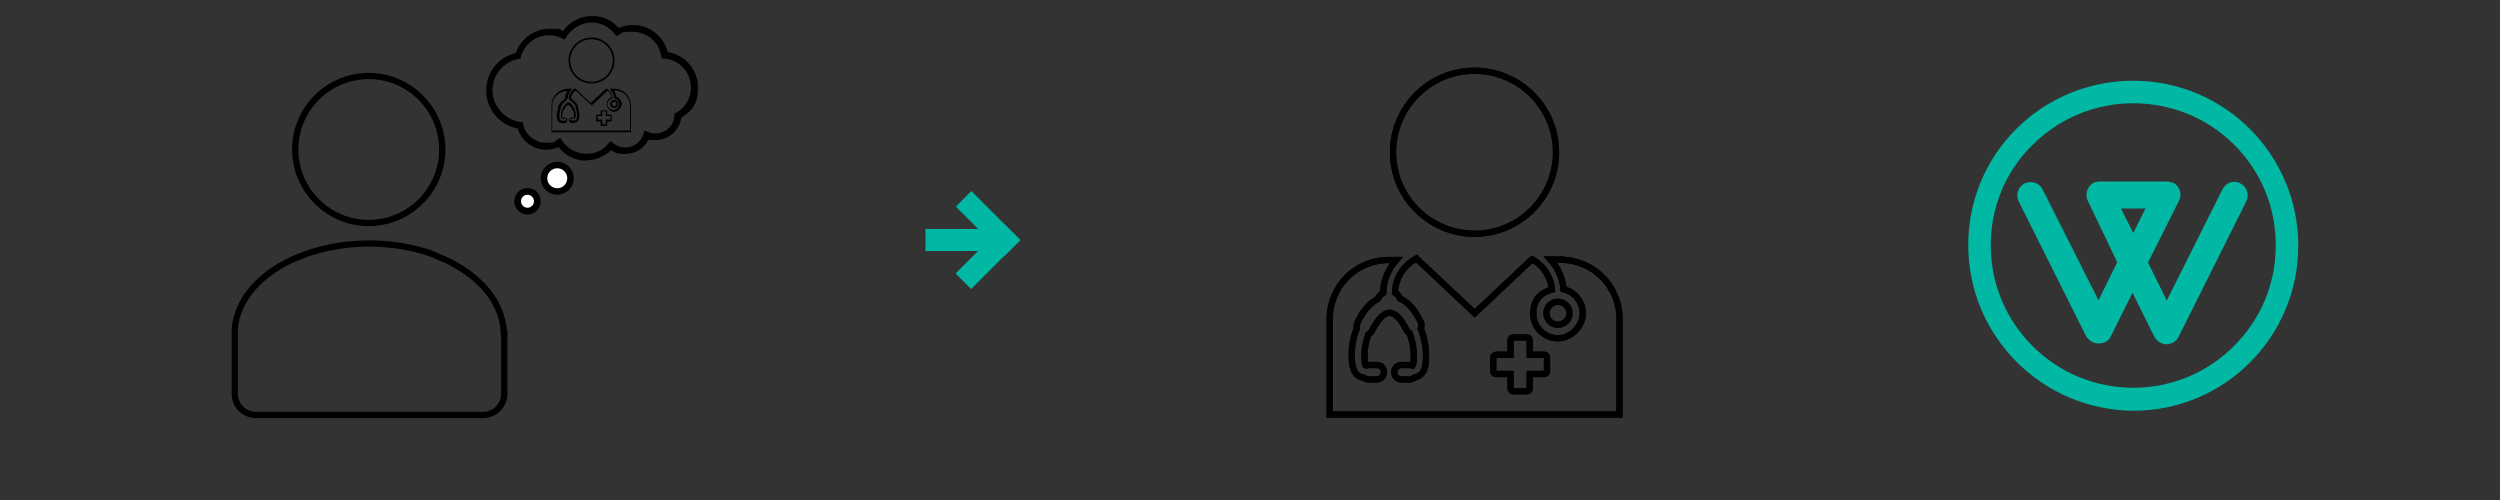<?xml version="1.0" encoding="UTF-8"?>
<svg xmlns="http://www.w3.org/2000/svg" version="1.1" viewBox="0 0 1000 200">
  <rect x="0" y="0" width="1000" height="200" fill="#333333" stroke="none"/>
  <defs>
    <style>
      .cls-1, .cls-2 {
        fill: #00b8a4;
      }

      .cls-3 {
        fill: #fff;
      }

      .cls-2 {
        fill-rule: evenodd;
      }

      .cls-4 {
        fill: none;
        stroke: #000;
        stroke-miterlimit: 10;
        stroke-width: 2.5px;
      }
    </style>
  </defs>
  <!-- Generator: Adobe Illustrator 28.6.0, SVG Export Plug-In . SVG Version: 1.2.0 Build 709)  -->
  <g>
    <g id="Layer_1">
      <path class="cls-2" d="M853.3,41.3c-15.1,0-29.5,5.9-40.3,16.7-10.8,10.5-16.7,24.9-16.7,40.1s5.9,29.5,16.7,40.3c10.8,10.8,25.2,16.7,40.3,16.7s29.5-5.9,40.3-16.7,16.7-24.9,16.7-40.3-5.9-29.5-16.7-40.3c-10.7-10.6-25.1-16.5-40.3-16.5ZM853.3,32.3c36.5,0,66,29.5,66,66s-29.5,66-66,66c-36.5-.3-66-29.8-66-66.3s29.5-65.7,66-65.7ZM866.7,72.6c.8,0,1.8.3,2.6.5,2.8,1.5,3.6,4.9,2.3,7.2l-12.4,24.7,7.5,15.2,22.3-44.5c1.3-2.6,4.6-3.9,7.2-2.3,2.6,1.3,3.6,4.6,2.3,7.2l-27,54c-.8,1.8-2.8,3.1-4.9,3.1s-3.9-1.3-4.9-3.1l-8.7-17.5-8.7,17.5c-.8,1.8-2.8,2.8-4.9,2.8s-3.9-1.3-4.9-2.8l-27-54c-1.3-2.6-.3-5.9,2.3-7.2s5.9-.3,7.2,2.3l22.4,44.4,7.5-15.2-11.8-24.6c-1.3-2.8,0-5.9,2.3-7.2.8-.3,1.8-.5,2.6-.5h26.7ZM858.2,83.4h-9.8l4.9,9.8,4.9-9.8h0Z"/>
      <g>
        <path class="cls-4" d="M589.8,93.5c18,0,32.6-14.6,32.6-32.6s-14.6-32.6-32.6-32.6-32.6,14.6-32.6,32.6,14.7,32.6,32.6,32.6Z"/>
        <path class="cls-4" d="M624.3,103.8h-4.1c2.9,3.2,4.8,7.4,5.2,11.9,4.4,1,7.7,4.9,7.7,9.7s-4.4,9.9-9.9,9.9-9.9-4.4-9.9-9.9,3.2-8.5,7.5-9.6c-.5-5.1-3.5-9.5-7.7-12h-.4l-22.8,21.5-22.8-21.4-.5-.5c-.3.2-.6.3-.9.5-4.5,2.7-7.6,7.6-7.7,13.2.9.5,1.6,1.3,2,2.3,3.3,1.5,6.1,4.8,8.3,9.4.4.8.4,1.7,0,2.5,1.3,3.4,2.1,7.1,2.1,10.2,0,4.4,0,8.5-4.8,9.6-.5.4-1.2.7-1.8.7h-3.2c-1.6,0-2.9-1.3-2.9-2.9h0c0-1.6,1.3-2.9,2.9-2.9h3.2c.3,0,.6.1,1,.2.2-.1.3-.1.3-.1.4-.6.4-3.2.4-4.5,0-2.5-.6-5.6-1.7-8.4-.6-.3-1-.8-1.3-1.4-1.9-4-4.6-6.7-6.7-6.7s-4.9,2.8-6.9,7c-.3.7-.9,1.2-1.5,1.6-1,2.7-1.6,5.5-1.6,7.9s0,3.9.4,4.5c0,0,0,.1.3.1.3-.1.7-.2,1-.2h3.2c1.5,0,2.7,1.1,2.9,2.6v.2c0,1.7-1.3,3-2.9,3h-3.2c-.6,0-1.2-.2-1.7-.6-1.8-.3-3.1-1.1-3.9-2.5-1-1.6-1.2-3.7-1.2-7.2s.7-6.7,2-10.1c-.2-.7,0-1.5.2-2.2,1.4-3,3.1-5.5,5-7.3,1-1,2.2-1.8,3.3-2.4.4-1,1.2-1.9,2.1-2.4,0-5,2.1-9.6,5.2-13.1h-3.1c-13,0-23.5,10.5-23.5,23.5v38.3h115.9v-38.3c0-13.1-10.6-23.6-23.6-23.6h.1ZM618.8,148.6c0,.5-.5,1-1.1,1h-5.8v5.8c0,.6-.4,1.1-1,1.1h-5.7c-.5,0-1-.5-1-1.1v-5.8h-5.8c-.6,0-1.1-.4-1.1-1v-5.7c0-.5.5-1,1.1-1h5.8v-5.8c0-.6.4-1.1,1-1.1h5.7c.5,0,1,.5,1,1.1v5.8h5.8c.6,0,1.1.4,1.1,1v5.7Z"/>
        <path class="cls-4" d="M623.2,129.9c2.5,0,4.6-2.1,4.6-4.6s-2-4.6-4.6-4.6-4.6,2-4.6,4.6,2,4.6,4.6,4.6Z"/>
      </g>
      <g>
        <path class="cls-4" d="M589.8,93.5c18,0,32.6-14.6,32.6-32.6s-14.6-32.6-32.6-32.6-32.6,14.6-32.6,32.6,14.7,32.6,32.6,32.6Z"/>
        <path class="cls-4" d="M624.3,103.8h-4.1c2.9,3.2,4.8,7.4,5.2,11.9,4.4,1,7.7,4.9,7.7,9.7s-4.4,9.9-9.9,9.9-9.9-4.4-9.9-9.9,3.2-8.5,7.5-9.6c-.5-5.1-3.5-9.5-7.7-12h-.4l-22.8,21.5-22.8-21.4-.5-.5c-.3.2-.6.3-.9.5-4.5,2.7-7.6,7.6-7.7,13.2.9.5,1.6,1.3,2,2.3,3.3,1.5,6.1,4.8,8.3,9.4.4.8.4,1.7,0,2.5,1.3,3.4,2.1,7.1,2.1,10.2,0,4.4,0,8.5-4.8,9.6-.5.4-1.2.7-1.8.7h-3.2c-1.6,0-2.9-1.3-2.9-2.9h0c0-1.6,1.3-2.9,2.9-2.9h3.2c.3,0,.6.1,1,.2.2-.1.3-.1.3-.1.4-.6.4-3.2.4-4.5,0-2.5-.6-5.6-1.7-8.4-.6-.3-1-.8-1.3-1.4-1.9-4-4.6-6.7-6.7-6.7s-4.9,2.8-6.9,7c-.3.7-.9,1.2-1.5,1.6-1,2.7-1.6,5.5-1.6,7.9s0,3.9.4,4.5c0,0,0,.1.3.1.3-.1.7-.2,1-.2h3.2c1.5,0,2.7,1.1,2.9,2.6v.2c0,1.7-1.3,3-2.9,3h-3.2c-.6,0-1.2-.2-1.7-.6-1.8-.3-3.1-1.1-3.9-2.5-1-1.6-1.2-3.7-1.2-7.2s.7-6.7,2-10.1c-.2-.7,0-1.5.2-2.2,1.4-3,3.1-5.5,5-7.3,1-1,2.2-1.8,3.3-2.4.4-1,1.2-1.9,2.1-2.4,0-5,2.1-9.6,5.2-13.1h-3.1c-13,0-23.5,10.5-23.5,23.5v38.3h115.9v-38.3c0-13.1-10.6-23.6-23.6-23.6h.1ZM618.8,148.6c0,.5-.5,1-1.1,1h-5.8v5.8c0,.6-.4,1.1-1,1.1h-5.7c-.5,0-1-.5-1-1.1v-5.8h-5.8c-.6,0-1.1-.4-1.1-1v-5.7c0-.5.5-1,1.1-1h5.8v-5.8c0-.6.4-1.1,1-1.1h5.7c.5,0,1,.5,1,1.1v5.8h5.8c.6,0,1.1.4,1.1,1v5.7Z"/>
        <path class="cls-4" d="M623.2,129.9c2.5,0,4.6-2.1,4.6-4.6s-2-4.6-4.6-4.6-4.6,2-4.6,4.6,2,4.6,4.6,4.6Z"/>
      </g>
      <g>
        <path d="M236.6,33.4c-5.1,0-9.2-4.1-9.2-9.2s4.1-9.2,9.2-9.2,9.2,4.1,9.2,9.2-4.1,9.2-9.2,9.2ZM236.6,15.7c-4.7,0-8.5,3.8-8.5,8.5s3.8,8.5,8.5,8.5,8.5-3.8,8.5-8.5-3.8-8.5-8.5-8.5Z"/>
        <path d="M252.7,52.9h-32.1v-10.7c0-3.7,3-6.7,6.7-6.7h1.6l-.5.6c-.8.9-1.3,2.1-1.3,3.3v.2h-.2c-.2,0-.3.3-.4.5h0c0,0-.1.2-.1.2-.3.2-.6.4-.8.6-.5.5-.9,1.1-1.3,1.9v.4h0v.2c-.3.9-.5,1.8-.5,2.6s0,1.4.3,1.8c.2.3.4.5.8.5h1.1c.2,0,.4-.2.4-.5h0c0-.3-.2-.4-.4-.4h-1.1c-.2,0-.3,0-.3,0h0c-.1-.2-.2-.6-.2-1.5s.2-1.5.5-2.3h0v-.2s.2-.2.3-.3c.6-1.3,1.4-2.1,2.2-2.1s1.5.8,2.1,2c0,0,.1.2.2.2h.1v.2c.3.8.5,1.7.5,2.4s0,1.2-.2,1.4v.2h-1.5c-.3,0-.4.2-.4.4h0c0,.2.2.4.4.4h.9s.2,0,.3,0h0c1-.2,1-1,1-2.3s-.2-1.7-.5-2.6h0v-.6c-.6-1.2-1.3-2-2.1-2.4h-.1v-.2c0-.2-.2-.4-.4-.4h-.2v-.3c0-1.6.9-3,2.3-3.9h.1l.2-.2.3.3,5.9,5.6,6-5.6.3-.2.2.2c1.3.8,2.1,2.1,2.3,3.5v.3h-.3c-1,.3-1.8,1.2-1.8,2.3s1,2.3,2.3,2.3,2.3-1,2.3-2.3-.7-2-1.8-2.3h-.2v-.3c0-1.1-.6-2.2-1.3-3l-.5-.6h1.9c3.7,0,6.7,3,6.7,6.7v10.7l.3.2ZM221.3,52.2h30.7v-10c0-3.3-2.7-6-6-6h-.4c.5.8.9,1.7,1,2.6,1.3.4,2.1,1.6,2.1,2.9s-1.4,3-3,3-3-1.4-3-3,.8-2.4,2-2.8c-.2-1.1-.8-2-1.7-2.6l-6.3,5.9-6.4-6c-1.1.7-1.8,1.8-1.9,3.1.2,0,.3.3.5.5.9.5,1.7,1.3,2.3,2.7.1.2.2.5,0,.8.4,1,.5,1.9.5,2.8s0,2.5-1.5,2.9c-.2,0-.4.2-.6.2h-.9c-.6,0-1.1-.5-1.1-1.1h0c0-.7.5-1.1,1.1-1.1h.9v-.9c0-.6-.1-1.4-.4-2-.2,0-.3-.3-.4-.5-.5-1.1-1.1-1.6-1.5-1.6s-1,.6-1.6,1.7c0,.2-.3.4-.4.5-.2.7-.4,1.4-.4,1.9v.9h.9c.6,0,1,.4,1.1,1h0c0,.7-.5,1.3-1.1,1.3h-.9c-.2,0-.4,0-.6-.2-.6,0-1-.4-1.2-.8-.3-.5-.4-1.1-.4-2.1s.2-1.8.5-2.8v-.7c.4-.9.9-1.6,1.4-2.1.2-.2.5-.4.9-.6.1-.2.3-.4.5-.6,0-1.1.4-2.1,1-3h-.1c-3.3,0-6,2.7-6,6v10l.4-.2ZM225.1,47.1h0ZM242.3,50.4h-1.5c-.3,0-.6-.3-.6-.6v-1.2h-1.2c-.4,0-.6-.3-.6-.6v-1.5c0-.3.3-.6.6-.6h1.2v-1.2c0-.4.3-.6.6-.6h1.5c.3,0,.6.3.6.6v1.2h1.2c.4,0,.6.3.6.6v1.5c0,.3-.3.6-.6.6h-1.2v1.2c0,.4-.3.6-.6.6ZM240.9,49.7h1.4v-1.9h1.9v-1.4h-1.9v-1.9h-1.4v1.9h-1.9v1.4h1.9v1.9Z"/>
        <path d="M245.7,43.2c-.9,0-1.6-.7-1.6-1.6s.7-1.6,1.6-1.6,1.6.7,1.6,1.6-.7,1.6-1.6,1.6ZM245.7,40.7c-.5,0-.9.4-.9.9s.4.9.9.9.9-.4.9-.9-.4-.9-.9-.9Z"/>
      </g>
      <g>
        <path class="cls-4" d="M147.5,30.4c-16.3,0-29.4,13.2-29.4,29.4s13.2,29.4,29.4,29.4,29.4-13.2,29.4-29.4-13.2-29.4-29.4-29.4Z"/>
        <path class="cls-4" d="M123.4,101.2l-6.2,2.5c-10.1,4.6-17.7,11.5-21.2,19.6-1.1,2.6-1.9,5.3-2.1,8.1,0,.2,0,1.1,0,1.4v24.7c0,4.7,3.8,8.5,8.5,8.5h90.8c4.7,0,8.5-3.8,8.5-8.5v-23.6c-.2.1-.2-.6-.2-.9s-.1-1.2-.1-1.4c-.2-2.8-1-5.5-2.1-8.1-3.5-8-11-14.8-20.9-19.5l-5.8-2.5c-.3,0-.5-.2-.8-.3-1.4-.5-2.9-.9-4.4-1.3-6.1-1.6-12.8-2.5-19.7-2.5s-13.6.9-19.7,2.5c-1.5.4-3,.9-4.5,1.3h0"/>
      </g>
      <g>
        <rect class="cls-1" x="370.2" y="91.6" width="32.3" height="8.8"/>
        <rect class="cls-1" x="390.8" y="75.5" width="8.8" height="27.7" transform="translate(52.6 305.6) rotate(-45)"/>
        <rect class="cls-1" x="381.3" y="98.3" width="27.7" height="8.8" transform="translate(43.1 309.5) rotate(-45)"/>
      </g>
      <g>
        <g>
          <circle class="cls-3" cx="211" cy="80.6" r="4.2"/>
          <circle class="cls-3" cx="222.9" cy="71.3" r="5.5"/>
        </g>
        <g>
          <path d="M211,85.8c-2.9,0-5.3-2.4-5.3-5.3s2.4-5.3,5.3-5.3,5.3,2.4,5.3,5.3-2.4,5.3-5.3,5.3ZM211,77.9c-1.5,0-2.6,1.2-2.6,2.6s1.2,2.6,2.6,2.6,2.6-1.2,2.6-2.6-1.2-2.6-2.6-2.6Z"/>
          <path d="M222.9,77.9c-3.6,0-6.6-3-6.6-6.6s3-6.6,6.6-6.6,6.6,3,6.6,6.6-3,6.6-6.6,6.6ZM222.9,67.3c-2.2,0-4,1.8-4,4s1.8,4,4,4,4-1.8,4-4-1.8-4-4-4Z"/>
          <path d="M234.6,64.3c-4.4,0-8.5-2-11.2-5.5-1.5.7-3.2,1.1-4.9,1.1-5.3,0-9.9-3.5-11.4-8.5-7.3-1.3-12.6-7.7-12.6-15.2s4.9-13.3,11.8-15c2-5.7,7.4-9.7,13.5-9.7s3.6.3,5.3,1c2.7-3.8,7-6.1,11.7-6.1s8,1.8,10.7,4.8c1.8-.8,3.7-1.2,5.7-1.2,6.6,0,12.3,4.5,13.9,10.8,6.9,1.1,12.1,7.1,12.1,14.1s-2.5,9.5-6.7,12.1c-.6,5.1-5,9-10.2,9s-1.9,0-2.8-.4c-1.6,3.6-5.3,6-9.4,6s-3.9-.6-5.6-1.6c-2.7,2.6-6.2,4.1-10,4.1v.2ZM224.2,55.3l.7,1c2.2,3.3,5.8,5.2,9.7,5.2s6.6-1.5,8.8-4.1l.8-1,1,.8c1.4,1.1,3.1,1.8,4.9,1.8,3.3,0,6.3-2.2,7.3-5.4l.4-1.4,1.4.6c1,.4,2,.6,3,.6,4,0,7.4-3.2,7.6-7.2v-.7l.7-.4c3.7-2.1,5.9-6,5.9-10.1,0-6-4.7-11.1-10.7-11.6h-1l-.2-1.1c-1-5.6-5.8-9.6-11.5-9.6s-3.7.5-5.4,1.3l-1,.5-.7-.9c-2.2-2.9-5.6-4.6-9.3-4.6s-8,2.2-10.1,5.8l-.6,1.1-1.1-.6c-1.6-.8-3.4-1.2-5.2-1.2-5.2,0-9.8,3.5-11.2,8.5l-.2.8-.8.2c-6,1.1-10.4,6.4-10.4,12.5s4.8,11.9,11.2,12.7h.9c0,0,.2,1,.2,1,.9,4.2,4.7,7.3,9,7.3s3.2-.4,4.7-1.3l1.1-.6h.1Z"/>
        </g>
      </g>
    </g>
  </g>
</svg>